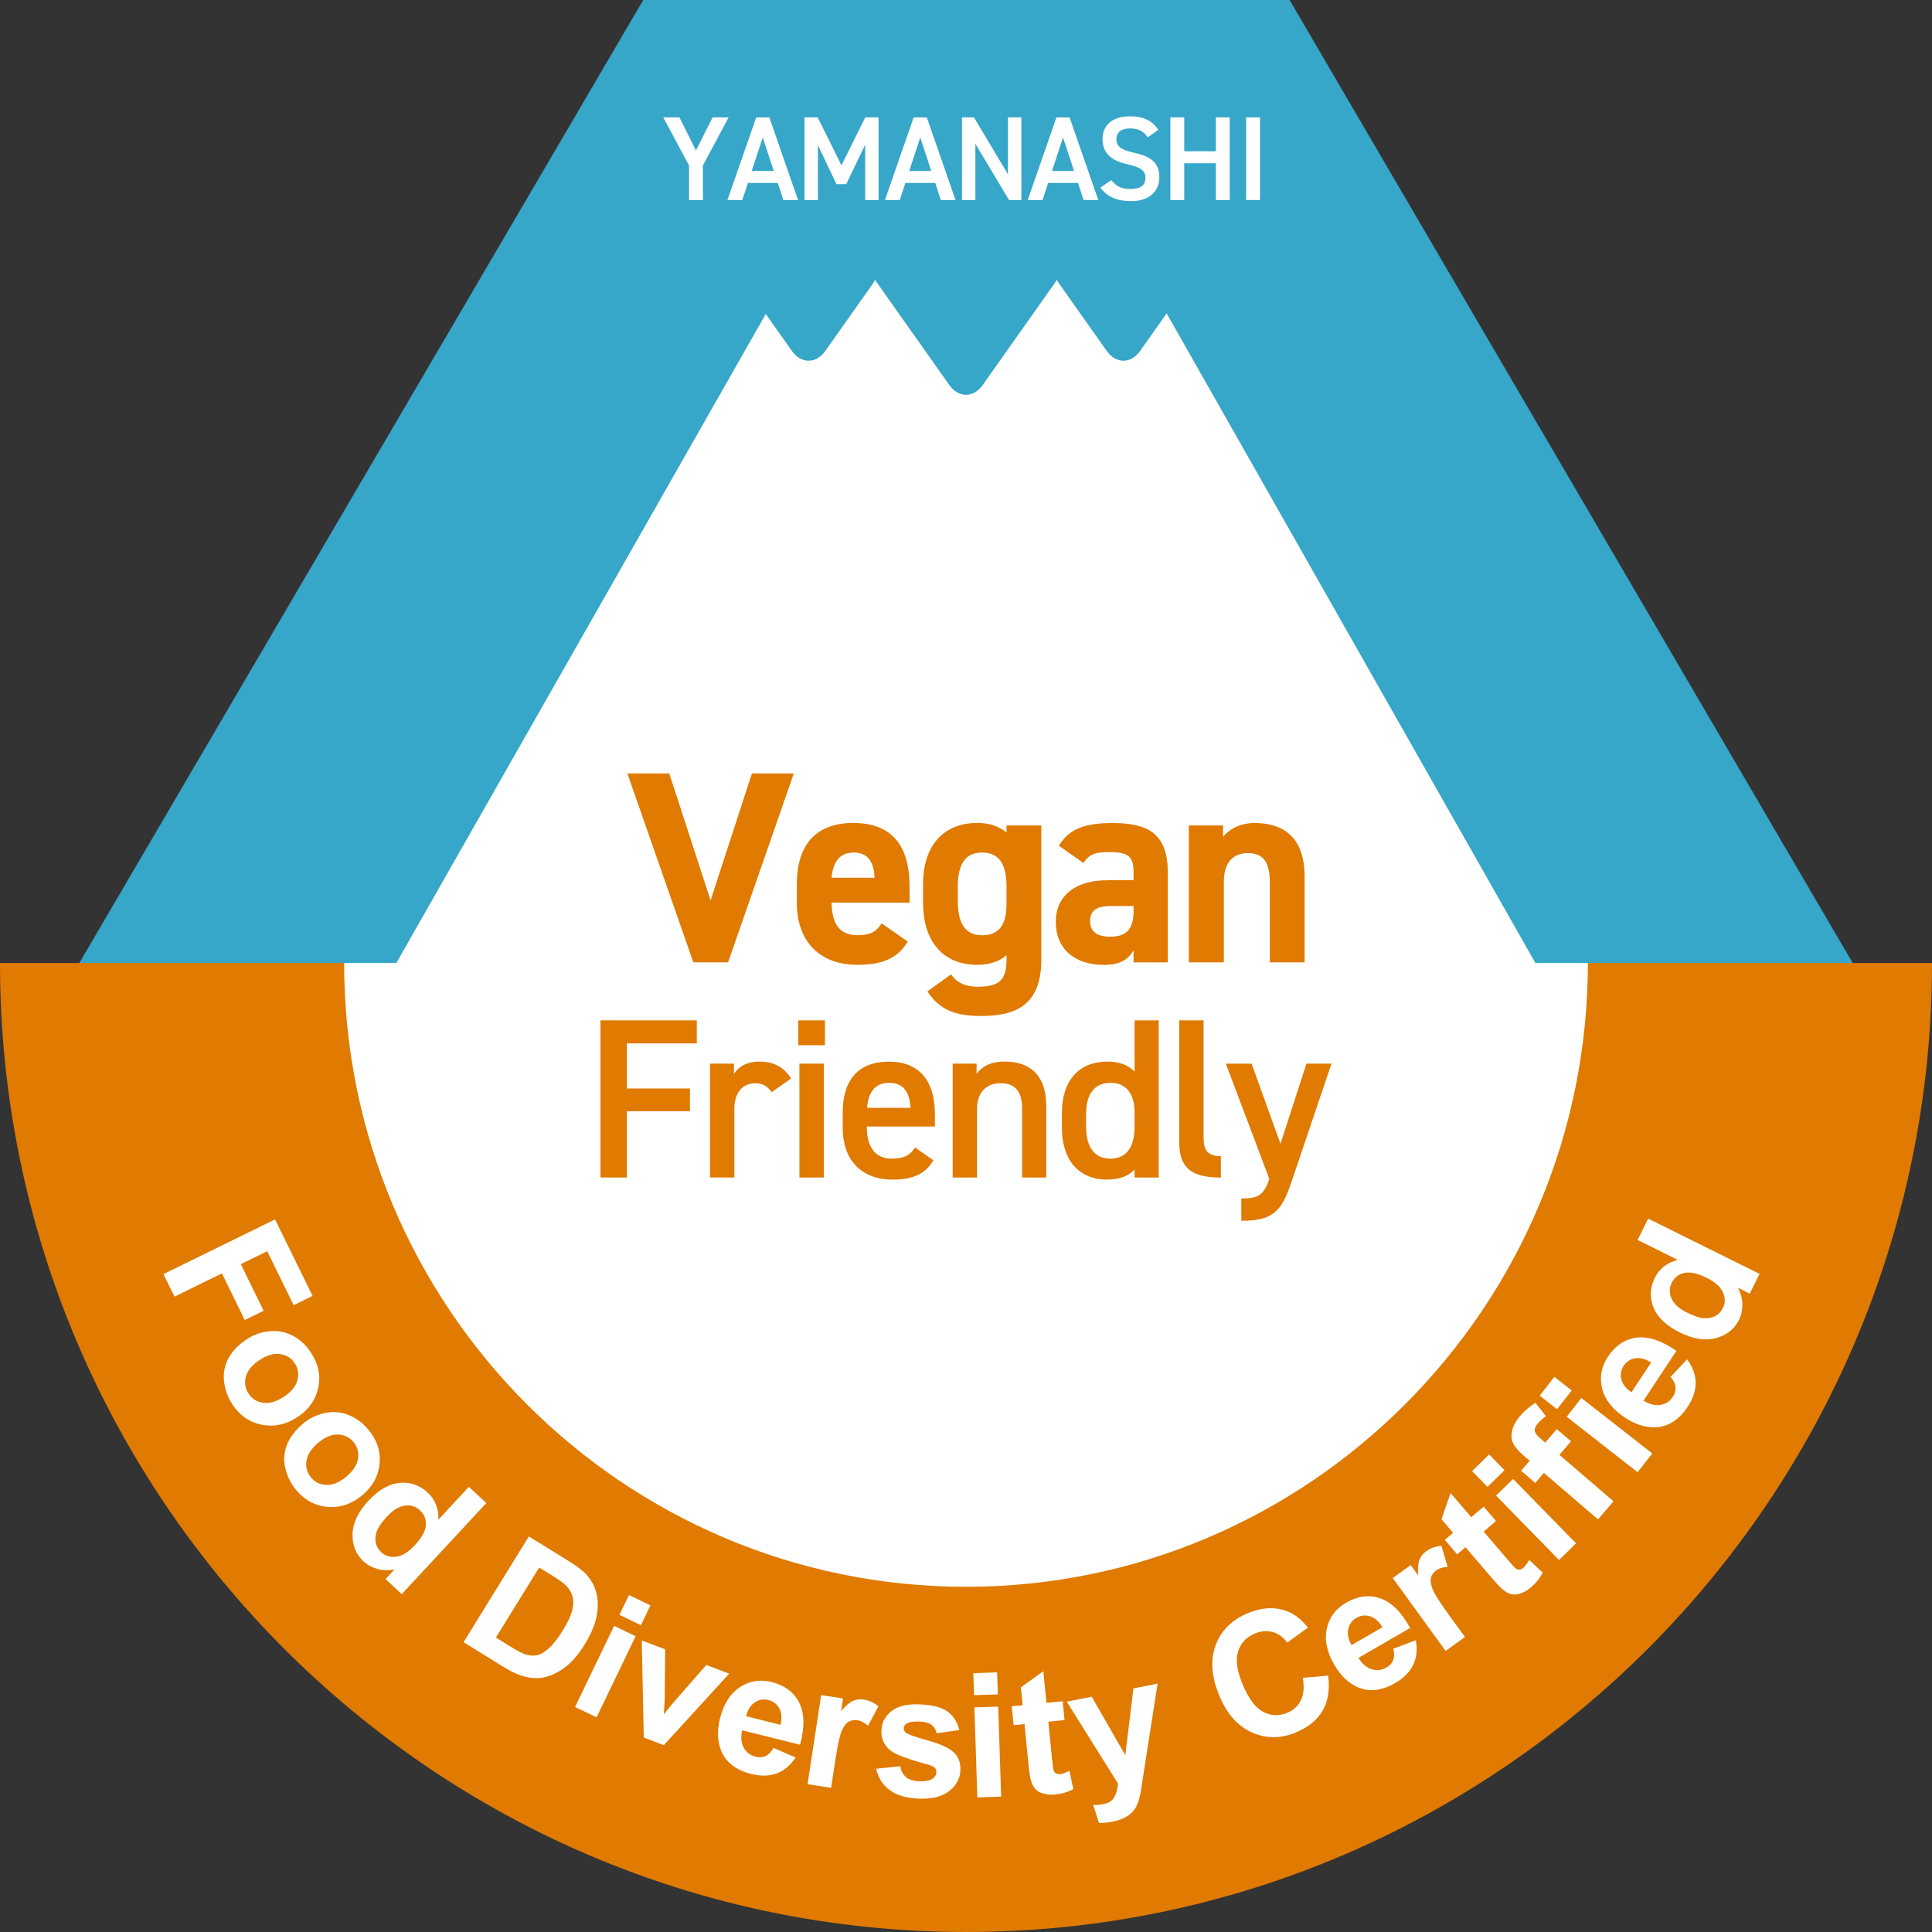 <?xml version="1.0" encoding="UTF-8"?><svg id="_レイヤー_1" xmlns="http://www.w3.org/2000/svg" viewBox="0 0 500 500"><rect x="0" y="0" width="500" height="500" fill="#333333" stroke="none"/><defs><style>.cls-1{fill:#36a6c9;}.cls-1,.cls-2,.cls-3{stroke-width:0px;}.cls-2{fill:#e07a00;}.cls-3{fill:#fff;}</style></defs><path class="cls-3" d="m250,423.88c-94.05,0-170.57-76.74-170.57-171.07v-9.63h17.54l100.33-176.25,11.96,16.91,8.67-12.27,7.29-13.43,9.11,12.32,15.68,22.19,24.78-35.05,7.3,13.96s0,.01,0,.01l8.66,12.26,12.07-17.09,100.15,176.43h17.6v9.63c0,94.33-76.51,171.07-170.56,171.07"/><path class="cls-1" d="m333.74,0h-167.27L20.52,249.23l30.97,27.91,37.54-27.91h0s13.54,0,13.54,0l95.61-167.97,6.77,9.58c2.37,3.35,6.25,3.35,8.62,0l12.38-17.51c.21-.3.36-.59.51-.88l19.23,27.21c2.37,3.35,6.25,3.35,8.62,0l19.23-27.21c.15.29.3.58.51.88l12.38,17.51c2.37,3.35,6.25,3.35,8.62,0l6.88-9.73,95.43,168.12h13.58s37.56,27.91,37.56,27.91l30.98-27.91L333.74,0Z"/><polygon class="cls-3" points="175.84 30.38 180.11 38.94 184.42 30.38 188.57 30.38 181.91 42.84 181.91 51.77 178.32 51.77 178.32 42.84 171.65 30.38 175.84 30.38"/><path class="cls-3" d="m188.26,51.77l7.44-21.38h3.41l7.43,21.38h-3.81l-1.45-4.43h-7.71l-1.46,4.43h-3.84Zm6.29-7.53h5.7l-2.85-8.65-2.85,8.65Z"/><polygon class="cls-3" points="217.77 42.78 223.94 30.38 227.38 30.38 227.38 51.77 223.91 51.77 223.91 37.45 219.01 47.65 216.47 47.65 211.67 37.54 211.67 51.77 208.2 51.77 208.2 30.38 211.61 30.38 217.77 42.78"/><path class="cls-3" d="m229.02,51.77l7.43-21.38h3.41l7.43,21.38h-3.81l-1.45-4.43h-7.71l-1.46,4.43h-3.84Zm6.29-7.53h5.7l-2.85-8.65-2.85,8.65Z"/><polygon class="cls-3" points="264.33 30.38 264.33 51.77 261.14 51.77 252.43 37.23 252.43 51.77 248.96 51.77 248.96 30.38 252.06 30.38 260.86 45.1 260.86 30.38 264.33 30.38"/><path class="cls-3" d="m265.97,51.77l7.43-21.38h3.41l7.43,21.38h-3.81l-1.45-4.43h-7.71l-1.46,4.43h-3.84Zm6.29-7.53h5.7l-2.85-8.65-2.85,8.65Z"/><path class="cls-3" d="m297.04,35.56c-1.05-1.46-2.2-2.32-4.62-2.32-2.2,0-3.5.99-3.5,2.79,0,2.05,1.61,2.85,4.58,3.5,4.31.93,6.54,2.54,6.54,6.38,0,3.19-2.14,6.14-7.28,6.14-3.66,0-6.23-1.12-7.99-3.5l2.82-1.95c1.27,1.52,2.54,2.32,4.99,2.32,2.94,0,3.87-1.3,3.87-2.85,0-1.71-.96-2.76-4.68-3.57-4.12-.87-6.44-2.85-6.44-6.48,0-3.22,2.11-5.92,7.13-5.92,3.41,0,5.8,1.15,7.31,3.5l-2.73,1.95Z"/><polygon class="cls-3" points="306.48 39.15 314.66 39.15 314.66 30.38 318.25 30.38 318.25 51.77 314.66 51.77 314.66 42.25 306.48 42.25 306.48 51.77 302.89 51.77 302.89 30.38 306.48 30.38 306.48 39.15"/><rect class="cls-3" x="322.49" y="30.38" width="3.6" height="21.38"/><path class="cls-2" d="m250,500C112.15,500,0,387.5,0,249.23h89.06c0,89.02,72.19,161.43,160.94,161.43s160.94-72.42,160.94-161.43h89.06c0,138.28-112.15,250.77-250,250.77"/><polygon class="cls-3" points="42.3 329.74 71.18 315.58 80.89 335.38 76 337.78 69.15 323.81 62.32 327.16 68.23 339.22 63.34 341.62 57.43 329.55 45.16 335.57 42.3 329.74"/><path class="cls-3" d="m64,346.5c1.72-1.12,3.65-1.78,5.81-1.98,2.15-.2,4.16.19,6.02,1.19,1.86,1,3.41,2.45,4.66,4.36,1.93,2.95,2.55,6,1.86,9.14-.69,3.14-2.49,5.66-5.42,7.57-2.95,1.93-6.02,2.57-9.2,1.94-3.19-.64-5.72-2.4-7.61-5.29-1.17-1.79-1.88-3.76-2.13-5.91-.25-2.15.13-4.16,1.14-6.03,1.01-1.87,2.64-3.53,4.88-4.99m3.18,5.47c-1.94,1.26-3.12,2.69-3.55,4.28-.43,1.59-.2,3.06.68,4.41.88,1.35,2.13,2.14,3.75,2.38,1.63.24,3.42-.28,5.38-1.56,1.91-1.25,3.08-2.66,3.51-4.25.43-1.59.21-3.05-.67-4.4-.88-1.35-2.13-2.14-3.76-2.39-1.63-.25-3.41.26-5.35,1.53"/><path class="cls-3" d="m78.47,368.39c1.56-1.32,3.4-2.21,5.52-2.68,2.11-.46,4.15-.32,6.12.45,1.97.76,3.68,2.02,5.16,3.76,2.28,2.69,3.26,5.64,2.97,8.84-.3,3.2-1.78,5.93-4.45,8.18-2.7,2.28-5.66,3.29-8.9,3.05-3.24-.24-5.97-1.69-8.2-4.32-1.38-1.63-2.32-3.5-2.83-5.61-.51-2.1-.38-4.14.39-6.12.78-1.98,2.19-3.83,4.23-5.55m3.83,5.04c-1.77,1.49-2.76,3.05-3,4.68-.23,1.63.17,3.06,1.21,4.29,1.04,1.23,2.38,1.87,4.02,1.9,1.64.04,3.36-.69,5.15-2.2,1.74-1.47,2.73-3.02,2.97-4.65.24-1.63-.16-3.05-1.2-4.28-1.04-1.23-2.38-1.87-4.03-1.91-1.65-.05-3.35.68-5.12,2.17"/><path class="cls-3" d="m103.98,412.56l-4.2-3.9,2.33-2.51c-1.6.33-3.1.29-4.49-.11-1.39-.4-2.57-1.06-3.54-1.95-1.96-1.82-2.91-4.17-2.84-7.05.07-2.88,1.42-5.74,4.04-8.57,2.69-2.9,5.41-4.46,8.17-4.71,2.76-.24,5.18.6,7.26,2.54,1.91,1.77,2.82,4.1,2.75,6.98l7.88-8.49,4.52,4.2-21.89,23.58Zm-3.79-20.11c-1.69,1.82-2.67,3.38-2.92,4.66-.37,1.86.11,3.39,1.41,4.61,1.04.97,2.33,1.35,3.89,1.14,1.55-.21,3.14-1.19,4.77-2.95,1.82-1.96,2.78-3.7,2.87-5.22.09-1.52-.41-2.79-1.52-3.82-1.07-.99-2.37-1.4-3.88-1.22-1.52.18-3.06,1.12-4.63,2.81"/><path class="cls-3" d="m136.87,397.63l10.1,6.24c2.28,1.41,3.91,2.65,4.89,3.74,1.31,1.47,2.17,3.16,2.57,5.07.4,1.91.36,3.93-.12,6.05-.48,2.12-1.51,4.46-3.1,7.02-1.39,2.25-2.87,4.02-4.44,5.31-1.92,1.57-3.89,2.58-5.92,3.02-1.54.34-3.28.27-5.23-.21-1.46-.37-3.21-1.18-5.25-2.44l-10.4-6.43,16.9-27.38Zm2.67,8.04l-11.2,18.13,4.13,2.55c1.54.95,2.71,1.55,3.5,1.8,1.03.33,2.01.41,2.93.24.92-.17,1.95-.75,3.08-1.75,1.13-1,2.35-2.55,3.66-4.67,1.31-2.11,2.12-3.86,2.45-5.22.33-1.36.35-2.57.07-3.62-.28-1.05-.87-2.01-1.76-2.87-.67-.65-2.12-1.67-4.38-3.06l-2.48-1.53Z"/><path class="cls-3" d="m148.83,441.77l10.11-21,5.56,2.68-10.11,21-5.56-2.68Zm11.48-23.85l2.47-5.14,5.56,2.68-2.47,5.14-5.56-2.68Z"/><path class="cls-3" d="m166.61,449.68l-.52-25.13,6.05,2.29-.11,12.68-.22,4.17c.67-.82,1.1-1.37,1.3-1.64.42-.54.86-1.08,1.32-1.61l8.36-9.55,5.93,2.25-16.92,18.51-5.19-1.97Z"/><path class="cls-3" d="m200.2,452.36l5.71,2.49c-1.31,1.99-2.94,3.36-4.88,4.09-1.94.73-4.15.79-6.63.16-3.93-.98-6.52-2.99-7.77-6.03-.98-2.43-1.07-5.22-.29-8.35.93-3.75,2.65-6.44,5.13-8.08,2.49-1.63,5.23-2.08,8.22-1.33,3.36.84,5.74,2.61,7.13,5.32,1.39,2.71,1.47,6.34.24,10.91l-14.99-3.74c-.4,1.78-.26,3.29.41,4.5.68,1.22,1.7,2,3.08,2.34.94.23,1.79.17,2.55-.18.77-.35,1.45-1.05,2.06-2.11m1.85-5.96c.39-1.74.27-3.17-.35-4.29-.63-1.11-1.55-1.82-2.77-2.13-1.31-.33-2.5-.12-3.59.62-1.09.74-1.83,1.93-2.22,3.56l8.94,2.23Z"/><path class="cls-3" d="m215.09,462.68l-6.09-.93,3.51-23.05,5.66.86-.5,3.28c1.21-1.4,2.23-2.29,3.08-2.66.85-.38,1.77-.49,2.75-.34,1.39.21,2.67.8,3.84,1.76l-2.7,5.03c-.93-.82-1.83-1.3-2.71-1.44-.85-.13-1.61,0-2.28.38-.67.38-1.26,1.16-1.79,2.34-.53,1.18-1.09,3.73-1.68,7.65l-1.09,7.12Z"/><path class="cls-3" d="m226.77,457.75l6.22-.65c.21,1.21.7,2.15,1.47,2.81.77.66,1.89,1.02,3.33,1.09,1.6.08,2.81-.16,3.64-.71.56-.38.86-.92.89-1.6.02-.47-.11-.86-.38-1.18-.29-.31-.97-.61-2.02-.91-4.92-1.33-8.02-2.48-9.3-3.45-1.78-1.35-2.62-3.14-2.51-5.37.1-2.02.97-3.68,2.63-4.97,1.66-1.3,4.16-1.87,7.51-1.71,3.18.15,5.53.78,7.03,1.89,1.5,1.11,2.49,2.7,2.98,4.76l-5.86.8c-.21-.92-.64-1.64-1.31-2.15-.67-.52-1.65-.8-2.94-.86-1.62-.08-2.79.09-3.52.51-.48.3-.74.7-.76,1.22-.02.44.17.82.56,1.15.54.44,2.43,1.1,5.67,2.01,3.25.9,5.49,1.92,6.74,3.07,1.24,1.16,1.8,2.72,1.71,4.68-.1,2.13-1.08,3.93-2.94,5.37-1.85,1.45-4.53,2.09-8.02,1.93-3.17-.15-5.65-.91-7.44-2.29s-2.91-3.18-3.38-5.41"/><path class="cls-3" d="m252.08,438.71l-.18-5.7,6.16-.2.18,5.7-6.16.2Zm.85,26.46l-.75-23.3,6.16-.2.75,23.3-6.16.2Z"/><path class="cls-3" d="m275.02,440.26l.48,4.89-4.19.42.92,9.35c.19,1.89.34,2.99.45,3.3.11.31.32.55.62.72.3.18.66.24,1.07.2.57-.06,1.37-.33,2.41-.83l.99,4.71c-1.37.75-2.95,1.22-4.76,1.4-1.11.11-2.12.02-3.05-.26-.93-.28-1.62-.7-2.1-1.25-.47-.55-.84-1.32-1.1-2.3-.2-.7-.41-2.13-.62-4.31l-1-10.11-2.82.28-.48-4.89,2.82-.28-.46-4.61,5.81-4.19.81,8.19,4.19-.41Z"/><path class="cls-3" d="m276.09,440.39l6.44-1.28,8.7,15.14,2.1-17.29,6.26-1.25-3.69,23.61-.65,4.27c-.27,1.44-.57,2.56-.91,3.36-.34.8-.78,1.48-1.32,2.04-.54.56-1.24,1.06-2.1,1.48-.87.42-1.87.75-3.02.98-1.16.23-2.33.34-3.49.32l-1.48-4.63c.98,0,1.85-.08,2.62-.23,1.4-.28,2.36-.9,2.87-1.86s.82-2.11.92-3.46l-13.26-21.19Z"/><path class="cls-3" d="m337.15,434.22l6.58-.58c.46,3.61-.02,6.64-1.44,9.07-1.42,2.44-3.72,4.32-6.91,5.64-3.94,1.64-7.74,1.64-11.4,0-3.66-1.64-6.46-4.79-8.41-9.47-2.06-4.94-2.38-9.32-.96-13.11,1.41-3.8,4.2-6.56,8.36-8.3,3.63-1.51,7.03-1.67,10.2-.46,1.88.71,3.65,2.11,5.32,4.21l-5.35,3.89c-.99-1.39-2.23-2.3-3.71-2.73-1.49-.43-3.03-.31-4.62.35-2.2.92-3.66,2.45-4.37,4.6-.72,2.15-.34,5,1.14,8.54,1.56,3.76,3.35,6.15,5.36,7.18,2.01,1.03,4.1,1.1,6.26.2,1.6-.67,2.75-1.74,3.48-3.23.73-1.49.89-3.43.48-5.81"/><path class="cls-3" d="m360.58,426.68l5.84-2.18c.44,2.35.22,4.46-.67,6.33-.89,1.87-2.44,3.45-4.66,4.73-3.51,2.03-6.77,2.38-9.78,1.06-2.39-1.07-4.4-3-6.01-5.8-1.93-3.35-2.57-6.47-1.91-9.38.65-2.9,2.31-5.13,4.99-6.67,3-1.73,5.94-2.11,8.82-1.13,2.88.98,5.47,3.54,7.75,7.68l-13.38,7.73c.95,1.56,2.09,2.55,3.43,2.95,1.33.4,2.61.25,3.84-.46.84-.48,1.41-1.12,1.72-1.9.3-.79.31-1.77.02-2.95m-2.81-5.57c-.93-1.52-2.01-2.47-3.23-2.83s-2.39-.23-3.47.4c-1.17.67-1.88,1.65-2.15,2.94-.27,1.29.02,2.66.88,4.11l7.98-4.61Z"/><path class="cls-3" d="m379.12,423.65l-4.99,3.62-13.68-18.87,4.64-3.36,1.94,2.68c-.12-1.84-.02-3.2.32-4.06.34-.86.92-1.59,1.72-2.17,1.14-.82,2.46-1.31,3.97-1.44l1.61,5.47c-1.23.06-2.22.36-2.94.88-.7.51-1.15,1.13-1.36,1.87-.21.74-.08,1.71.37,2.92.45,1.21,1.84,3.42,4.17,6.63l4.23,5.83Z"/><path class="cls-3" d="m383.97,389.9l3.2,3.74-3.2,2.74,6.11,7.14c1.24,1.44,1.99,2.26,2.25,2.45.27.19.58.27.92.24.35-.03.68-.18.99-.45.43-.37.93-1.06,1.5-2.06l3.51,3.29c-.69,1.4-1.72,2.69-3.1,3.87-.85.72-1.73,1.23-2.65,1.53-.92.3-1.73.36-2.43.18-.7-.18-1.44-.6-2.22-1.26-.57-.46-1.56-1.52-2.98-3.17l-6.61-7.72-2.15,1.84-3.2-3.73,2.15-1.84-3.01-3.52,2.36-6.76,5.35,6.25,3.2-2.74Z"/><path class="cls-3" d="m384.96,384.8l-3.99-4.08,4.41-4.31,3.99,4.08-4.41,4.31Zm18.51,18.92l-16.3-16.66,4.41-4.31,16.3,16.66-4.41,4.31Z"/><path class="cls-3" d="m393.64,380.64l2.23-2.6-1.33-1.14c-1.49-1.28-2.46-2.39-2.92-3.34-.46-.95-.56-2.04-.29-3.29.27-1.24.96-2.52,2.08-3.82,1.14-1.33,2.46-2.46,3.96-3.4l2.72,3.44c-.81.59-1.52,1.23-2.11,1.92-.58.68-.84,1.3-.78,1.86.06.57.55,1.24,1.45,2.01l1.25,1.07,3-3.5,3.68,3.16-3,3.5,14,12.02-4.02,4.68-14-12.02-2.23,2.6-3.68-3.16Z"/><path class="cls-3" d="m402.96,364.71l-4.49-3.52,3.8-4.86,4.49,3.52-3.8,4.86Zm20.85,16.3l-18.36-14.35,3.8-4.86,18.36,14.35-3.8,4.86Z"/><path class="cls-3" d="m432.35,356.35l4.25-4.56c1.44,1.9,2.19,3.89,2.23,5.96.04,2.07-.64,4.18-2.05,6.31-2.23,3.38-4.99,5.16-8.27,5.32-2.62.11-5.27-.72-7.97-2.5-3.22-2.13-5.19-4.64-5.91-7.53-.71-2.89-.22-5.63,1.48-8.2,1.91-2.89,4.37-4.55,7.39-4.96,3.02-.41,6.47.72,10.36,3.4l-8.51,12.9c1.55.97,3.01,1.34,4.38,1.1,1.37-.23,2.45-.94,3.23-2.13.53-.81.76-1.63.68-2.47-.08-.84-.51-1.72-1.31-2.65m-5.01-3.73c-1.51-.95-2.9-1.31-4.16-1.09-1.26.22-2.24.86-2.93,1.91-.74,1.12-.94,2.32-.61,3.59.33,1.27,1.21,2.37,2.62,3.28l5.08-7.69Z"/><path class="cls-3" d="m455.38,329.67l-2.55,5.13-3.07-1.52c.77,1.44,1.16,2.89,1.17,4.34,0,1.45-.28,2.76-.87,3.94-1.19,2.4-3.18,3.98-5.96,4.73-2.78.75-5.9.27-9.36-1.45-3.54-1.76-5.81-3.92-6.83-6.5-1.01-2.58-.89-5.14.37-7.68,1.16-2.33,3.13-3.87,5.91-4.61l-10.38-5.15,2.74-5.52,28.82,14.3Zm-18.79,10.01c2.23,1.11,3.99,1.6,5.29,1.48,1.89-.18,3.22-1.06,4.02-2.66.63-1.27.63-2.62-.01-4.05-.64-1.43-2.03-2.68-4.19-3.74-2.4-1.19-4.34-1.61-5.82-1.27-1.48.34-2.56,1.19-3.23,2.54-.65,1.31-.67,2.67-.07,4.07.6,1.4,1.94,2.62,4.01,3.64"/><polygon class="cls-2" points="173.2 200.16 183.9 233.04 194.6 200.16 205.44 200.16 188.43 249.05 179.44 249.05 162.36 200.16 173.2 200.16"/><path class="cls-2" d="m234.91,243.67c-2.48,4.32-6.59,6.02-12.96,6.02-10.62,0-15.73-6.87-15.73-16.02v-4.82c0-10.7,5.39-15.87,14.59-15.87,9.99,0,14.59,5.81,14.59,16.58v4.04h-20.19c.07,4.89,1.63,8.43,6.66,8.43,3.75,0,4.96-1.13,6.31-3.05l6.73,4.68Zm-19.69-16.51h11.12c-.21-4.61-2.06-6.52-5.46-6.52-3.61,0-5.31,2.48-5.67,6.52"/><path class="cls-2" d="m260.49,213.62h9v34.72c0,11.83-6.66,14.6-15.59,14.6-6.59,0-10.77-1.56-13.88-6.38l6.09-4.39c1.56,2.12,3.61,3.19,6.94,3.19,5.38,0,7.44-1.56,7.44-7.02v-1.13c-1.91,1.63-4.39,2.48-7.58,2.48-9.28,0-14.02-6.59-14.02-16.02v-4.82c0-10.35,5.59-15.87,14.02-15.87,3.19,0,5.67.85,7.58,2.48v-1.84Zm0,20.27v-4.46c0-5.67-1.84-8.79-6.3-8.79s-6.31,3.12-6.31,8.79v3.69c0,5.1,1.42,8.93,6.31,8.93s6.3-3.47,6.3-8.15"/><path class="cls-2" d="m286.35,227.8h7.01v-2.05c0-3.97-1.2-5.24-6.3-5.24-3.47,0-5.17.5-6.66,2.83l-6.37-4.46c2.62-4.32,6.59-5.88,13.89-5.88,9.14,0,14.31,2.69,14.31,12.83v23.24h-8.86v-3.12c-1.42,2.41-3.54,3.76-7.65,3.76-7.36,0-12.47-3.9-12.47-11.12s5.67-10.77,13.11-10.77m7.01,6.66h-5.95c-3.68,0-5.32,1.21-5.32,3.97s2.05,3.97,5.17,3.97c4.11,0,6.09-1.77,6.09-6.59v-1.35Z"/><path class="cls-2" d="m307.67,213.62h8.85v2.98c1.35-1.77,4.18-3.61,8.15-3.61,7.16,0,12.96,3.4,12.96,13.89v22.18h-9v-20.76c0-5.53-1.99-7.51-5.67-7.51-4.18,0-6.23,2.77-6.23,7.44v20.83h-9.07v-35.43Z"/><polygon class="cls-2" points="180.33 264.07 180.33 270.03 162.24 270.03 162.24 281.7 178.56 281.7 178.56 287.59 162.24 287.59 162.24 304.74 155.4 304.74 155.4 264.07 180.33 264.07"/><path class="cls-2" d="m199.71,282.64c-.94-1.35-2.24-2.3-4.24-2.3-3.18,0-5.42,2.36-5.42,6.6v17.8h-6.3v-29.47h6.19v2.65c1.12-1.71,3.12-3.18,6.6-3.18,3.77,0,6.36,1.47,8.19,4.36l-5.01,3.54Z"/><path class="cls-2" d="m206.6,264.07h6.89v6.43h-6.89v-6.43Zm.29,11.2h6.31v29.47h-6.31v-29.47Z"/><path class="cls-2" d="m241.55,300.27c-2.06,3.6-5.36,5.01-10.55,5.01-8.43,0-12.91-5.48-12.91-13.32v-4.01c0-8.67,4.24-13.2,11.96-13.2s11.9,4.83,11.9,13.56v3.24h-17.62v.12c0,4.6,1.77,8.19,6.42,8.19,3.48,0,4.89-1.06,6.07-2.89l4.71,3.3Zm-17.15-13.56h11.25c-.24-4.3-2.01-6.48-5.6-6.48s-5.36,2.48-5.65,6.48"/><path class="cls-2" d="m246.55,275.27h6.19v2.65c1.29-1.77,3.41-3.18,7.3-3.18,6.07,0,10.73,3.06,10.73,11.55v18.45h-6.25v-17.74c0-5.19-2.36-6.66-5.6-6.66-3.89,0-6.07,2.65-6.07,6.6v17.8h-6.3v-29.47Z"/><path class="cls-2" d="m293.63,264.07h6.25v40.67h-6.25v-2.06c-1.59,1.65-3.83,2.59-7.07,2.59-7.84,0-11.73-5.6-11.73-13.32v-4.01c0-8.49,4.6-13.2,11.73-13.2,3.06,0,5.42.88,7.07,2.59v-13.26Zm0,27.59v-3.77c0-4.83-2.18-7.66-6.25-7.66s-6.3,2.89-6.3,8.02v3.42c0,4.6,1.77,8.19,6.3,8.19s6.25-3.59,6.25-8.19"/><path class="cls-2" d="m305.18,264.07h6.3v29.95c0,3.18.59,5.19,4.48,5.19v5.54c-7.66,0-10.78-2.47-10.78-9.25v-31.42Z"/><path class="cls-2" d="m323.91,275.27l7.48,20.75,6.72-20.75h6.48l-10.37,30.65c-2.53,7.54-4.71,10.02-12.97,10.02v-5.77c4.13,0,5.78-.65,7.25-5.07l-11.25-29.82h6.66Z"/></svg>